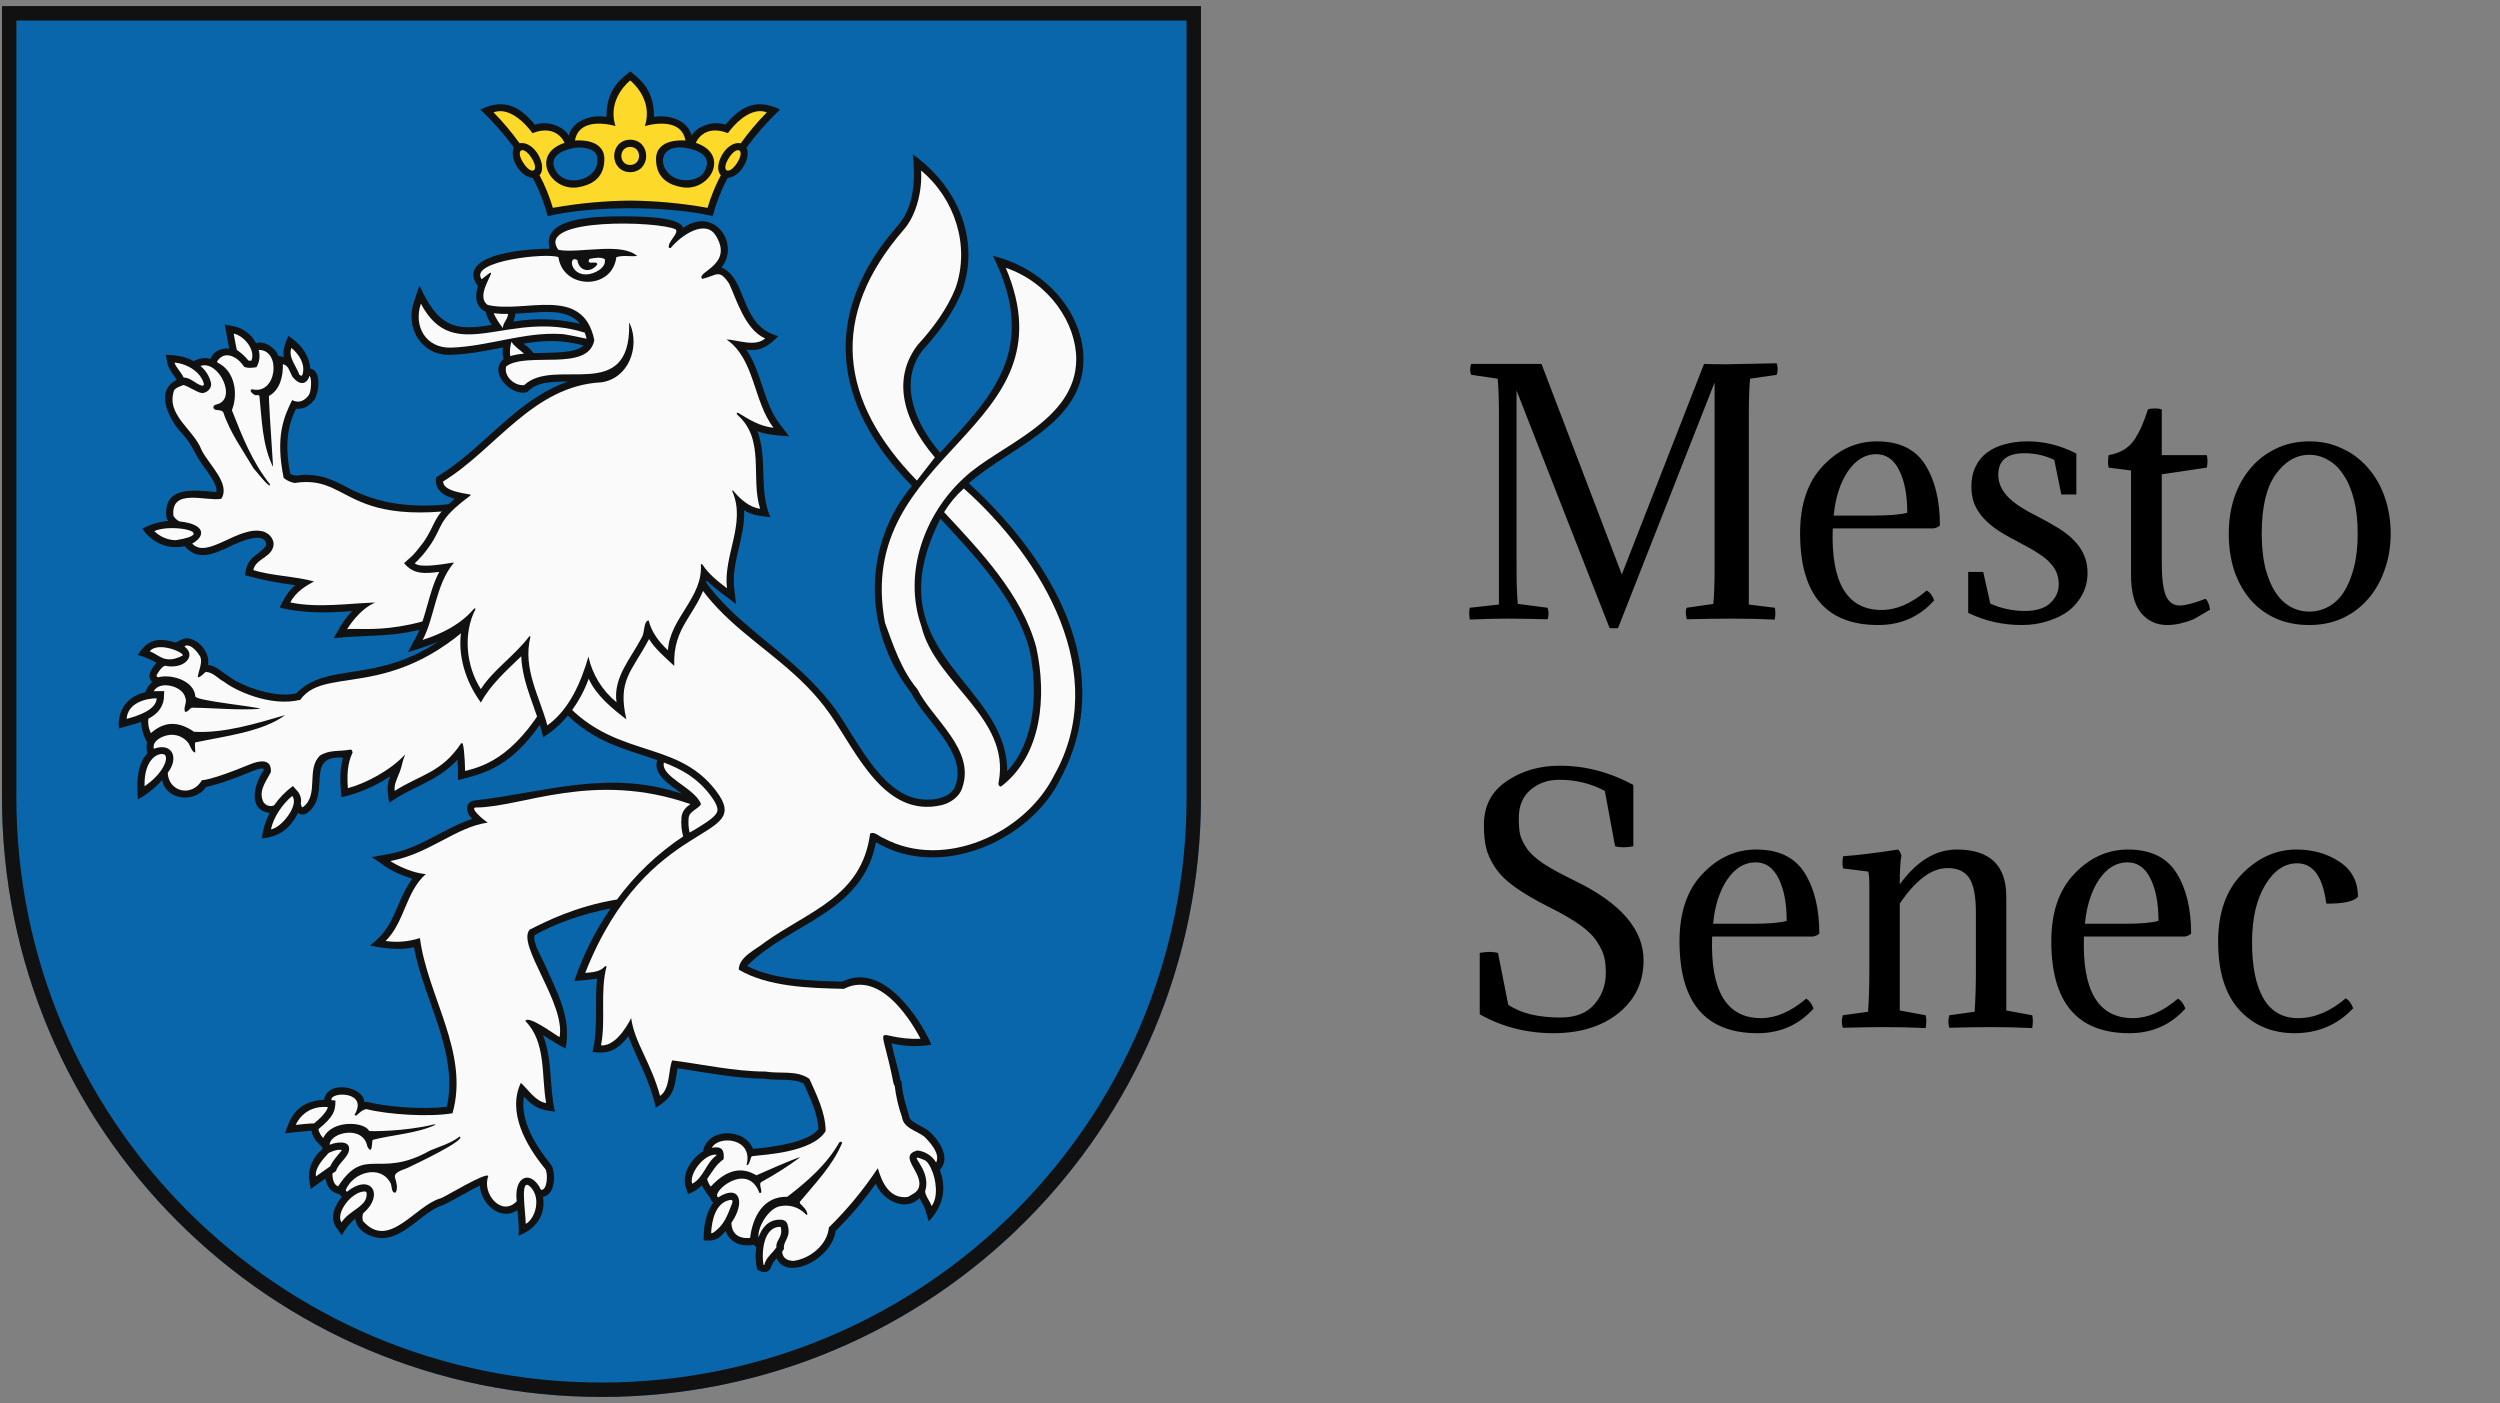 <svg width="196" height="110" viewBox="0 0 196 110" fill="none" xmlns="http://www.w3.org/2000/svg">
<rect x="0" y="0" width="196" height="110" fill="#808080" stroke="none"/>
<g clip-path="url(#clip0_927_1440)">
<path d="M94.156 62.52V0.479H0.156V62.52C0.156 88.477 21.199 109.519 47.156 109.519C73.114 109.519 94.156 88.477 94.156 62.52Z" fill="#0A66AA"/>
<path d="M75.956 37.89C79.121 35.061 84.941 33.294 84.943 28.154C84.941 24.715 82.206 21.148 77.843 20.056C81.562 27.536 77.556 31.262 73.706 35.489C71.302 32.687 70.62 29.555 72.399 27.383C73.84 25.799 74.834 24.3 75.438 22.8C76.874 18.697 75.013 14.551 71.566 12.102C71.754 13.908 71.731 16.108 70.431 17.634C64.316 24.545 65.254 31.758 71.493 38.097C67.838 42.444 67.412 49.118 71.435 54.324C72.549 56.561 75.843 58.967 74.91 61.571C74.628 62.461 73.49 62.699 72.681 62.693C69.282 62.691 67.374 58.27 65.489 55.598C60.569 48.958 52.965 47.924 52.874 37.264H45.356C38.033 39.2 32.342 40.983 27.201 38.197C26.244 37.698 25.34 37.226 24.017 37.226C23.606 37.183 23.132 37.421 22.75 37.139C22.248 34.475 22.695 33.128 23.205 32.044C23.675 32.075 24.133 31.987 24.658 31.322C25.011 30.758 25.241 29.085 24.322 28.89C24.28 28.112 23.808 27.09 22.609 26.34C22.252 27.104 22.172 27.565 22.256 27.994L21.827 27.902C21.609 27.264 20.673 26.661 20.079 26.912C19.913 26.589 19.681 26.304 19.397 26.078C19.113 25.852 18.783 25.689 18.431 25.601L17.623 25.443C17.719 25.948 17.845 26.751 17.965 27.318C17.334 27.299 16.74 27.501 16.493 28.14C16.05 27.984 15.575 28.119 15.162 28.307C14.491 27.91 13.724 27.85 12.992 27.809L13.134 28.536C13.237 28.993 13.613 29.371 13.856 29.785C11.998 30.667 13.39 33.091 14.291 34.011C15.123 34.898 15.3 35.736 16.031 36.661C16.602 37.449 17.041 38.106 16.966 38.574C15.301 38.456 12.724 37.995 13.054 40.633C13.091 40.692 13.148 40.785 13.189 40.839C12.477 40.899 11.786 41.108 11.16 41.453C12.112 42.812 13.474 43.049 14.472 42.82C15.471 43.976 16.679 43.49 18.021 42.847C18.721 42.488 20.913 41.542 20.861 42.778C20.193 43.665 19.354 43.548 19.212 45.105C20.504 45.458 21.821 45.717 23.151 45.877C22.631 46.269 22.215 47.012 21.927 47.629C23.649 48.092 25.748 48.066 27.594 47.908C26.653 48.984 26.704 49.15 26.153 50.038C30.137 49.61 31.96 50.312 37.496 47.658C30.904 54.461 26.099 51.39 23.222 54.361C21.44 54.793 18.618 53.626 17.927 53.013C17.391 52.72 17.021 52.228 16.305 52.126C16.49 51.322 15.729 50.136 14.673 50.039C14.391 50.019 14.053 50.24 13.809 50.356C13.812 50.366 13.814 50.375 13.817 50.384C12.377 49.961 11.575 50.119 10.804 51.347C11.318 51.493 11.813 51.702 12.276 51.97C11.941 52.295 11.419 53.041 11.936 53.474C11.673 53.648 11.514 53.983 11.38 54.275C10.061 54.573 9.187 55.581 9.322 57.11C9.771 56.963 10.428 56.832 11.056 56.601C11.092 57.166 11.256 57.715 11.535 58.208C11.462 58.488 11.472 58.783 11.563 59.059C11.029 59.581 10.758 60.476 10.772 61.654L10.802 62.678C11.523 62.287 12.169 61.77 12.709 61.152C13.02 62.777 15.296 62.971 16.17 61.693C16.664 61.602 17.701 61.319 19.778 60.46C20.296 60.263 20.433 60.24 20.66 60.265C20.672 60.303 20.678 60.343 20.678 60.383C19.981 61.338 19.325 63.48 21.13 63.739C20.816 64.364 20.611 65.038 20.524 65.732C21.765 65.622 22.708 65.069 23.363 63.73C23.468 63.814 23.598 63.859 23.733 63.858C23.867 63.856 23.997 63.808 24.099 63.721C26.03 62.315 23.808 59.158 26.89 59.405C26.578 60.482 26.69 61.483 26.761 62.504C28.131 62.2 29.431 61.641 30.595 60.858C30.278 61.428 30.394 62.298 30.516 62.942C32.354 61.619 34.235 61.318 35.869 59.561C35.906 60.201 35.899 60.61 35.905 61.159C38.595 60.52 40.65 59.81 43.495 55.031C46.131 58.13 48.688 58.611 51.52 59.589C51.189 60.758 52.481 61.498 53.471 62.236C47.723 60.278 42.617 62.145 37.323 62.742C36.396 62.798 36.469 63.714 37.022 64.199C34.773 64.949 32.962 66.507 30.494 66.95L29.134 67.201C30.349 67.951 30.321 68.221 32.314 68.895C30.887 70.934 31.078 72.572 29.007 74.124C29.978 74.33 31.326 74.543 32.449 74.26C33.217 78.391 35.972 82.559 35.029 86.774C33.202 86.996 30.375 86.789 28.861 86.407C28.771 86.379 28.675 86.379 28.585 86.407C28.454 85.118 25.623 84.682 25.416 86.218C22.956 86.341 22.672 88.075 22.329 88.855C22.697 88.8 23.797 88.696 24.413 88.649C24.484 89.014 24.665 89.35 24.932 89.609L25.277 89.971L25.275 90.096C24.94 90.361 24.67 90.698 24.486 91.084C24.302 91.469 24.21 91.891 24.215 92.318L24.361 93.217C24.827 92.884 25.09 92.69 25.514 92.391C25.594 92.902 25.843 93.352 26.33 93.543L26.645 93.648C26.684 93.72 26.735 93.784 26.796 93.838C26.193 94.538 25.875 95.469 26.312 96.157L26.797 96.859C27.061 96.353 27.42 95.901 27.853 95.529C27.946 96.601 29.294 97.178 30.258 97.051C32.054 96.737 33.068 95.08 34.657 94.502C35.208 94.317 36.773 93.337 37.621 92.956C37.709 94.441 39.275 95.762 40.562 94.878C40.632 95.635 40.726 96.389 40.648 96.874C41.905 96.427 42.824 95.341 42.571 93.832C43.545 93.679 43.584 92.013 43.252 91.386C42.054 89.902 40.746 87.879 41.08 85.975C41.813 86.809 42.385 87.047 43.508 87.149C43.05 85.195 43.333 83.066 42.562 81.139C43.134 81.532 43.729 81.89 44.344 82.209C44.82 79.741 43.676 77.828 42.751 75.696C42.49 75.083 41.742 73.911 41.913 73.32C43.301 72.521 45.418 71.701 47.87 71.219C46.661 72.974 45.703 74.889 45.024 76.909C45.621 76.877 46.217 76.815 46.808 76.723C46.597 78.634 46.915 80.621 46.451 82.465C47.744 82.687 48.482 82.248 49.264 81.248C49.97 83.099 50.964 84.746 51.413 86.838C52.892 85.971 52.882 85.273 53.114 83.757C55.384 84.078 57.637 84.555 59.951 84.572C60.945 84.748 62.187 84.487 63.012 84.966C63.529 86.108 64.109 87.305 64.164 88.51C63.471 89.531 60.594 89.947 59.036 90.07C58.366 88.377 55.426 88.433 55.119 90.269C54.248 90.799 53.475 91.923 53.733 92.981L53.94 93.611C54.351 93.477 54.723 93.245 55.024 92.934C55.205 93.281 55.423 93.607 55.674 93.907H55.675C55.708 94.058 55.792 94.192 55.914 94.287C55.38 95.005 55.145 96.124 55.165 97.246C55.971 97.291 56.308 97.244 56.888 96.499C57.149 97.264 57.876 97.799 59.103 97.59C59.152 97.664 59.214 97.729 59.287 97.779C59.202 98.353 59.223 98.938 59.351 99.504C59.746 99.852 60.335 99.847 60.49 99.231C60.586 99.016 60.72 98.821 60.885 98.654C61.637 100.406 65.172 98.817 65.52 96.499C66.673 95.357 67.726 94.118 68.667 92.795C69.076 93.973 70.91 95.109 72.094 93.927C72.214 94.204 72.394 94.469 72.499 94.715L72.812 95.763C73.879 94.618 74.266 93.328 73.687 91.717C74.67 90.664 73.362 89.143 72.881 88.725C72.448 88.299 71.3 88.018 71.272 87.482C70.972 86.478 70.722 85.677 70.683 84.769L70.606 84.734C70.507 84.08 70.059 82.631 69.898 81.796C70.919 82.05 71.981 82.087 73.017 81.904C72.74 81.096 69.65 75.163 66.035 76.958C63.626 76.903 60.7 76.818 58.565 75.731C61.951 72.33 67.614 71.615 68.677 66.03C73.687 69.052 80.762 65.925 83.124 61.089C87.699 52.577 82.48 43.854 75.956 37.89ZM78.962 60.469C78.989 53.401 68.365 51.254 73.728 40.668C76.478 43.624 79.624 46.943 80.697 50.885C81.381 54.022 81.226 58.016 78.961 60.468L78.962 60.469Z" fill="#111111"/>
<path d="M56.242 63.579C56.292 63.316 56.114 62.91 55.715 62.378C54.675 60.991 53.442 60.31 52.049 59.783C51.786 60.921 54.467 61.757 54.96 63.039C54.75 63.441 54.036 63.59 53.989 64.125C53.955 64.508 53.979 64.894 54.06 65.27C54.212 65.183 54.357 65.103 54.492 65.032C55.425 64.456 56.162 64.001 56.242 63.579Z" fill="#FAFAFA"/>
<path d="M73.294 35.861C70.474 32.55 70.108 29.41 71.966 27.019C73.159 25.71 74.251 24.237 74.915 22.588C76.082 19.25 74.836 15.542 72.212 13.368C72.31 14.893 71.876 16.832 70.857 18.003C64.92 24.826 65.827 31.459 71.884 37.675L73.294 35.861Z" fill="#FAFAFA"/>
<path d="M72.546 93.327C73.061 91.557 70.849 90.26 72.481 90.95C72.774 91.073 73.004 91.626 73.004 91.626C73.406 92.467 73.571 93.87 73.038 94.555C72.93 94.193 72.453 93.646 72.546 93.327ZM59.946 99.082C60.093 98.549 60.578 98.25 60.874 97.784C60.79 97.214 61.42 97.044 61.206 96.188C59.855 96.128 59.683 98.198 59.861 99.167C59.935 99.216 59.927 99.113 59.946 99.082ZM55.879 96.663C56.81 96.046 57.012 95.304 57.416 94.299C57.416 94.234 57.511 94.016 57.181 94.088C56.103 94.32 55.798 95.669 55.753 96.683C55.793 96.683 55.838 96.663 55.879 96.663ZM54.267 92.806C55.168 92.339 55.365 91.145 56.166 90.588V90.526C55.214 90.435 54.007 92.017 54.267 92.806ZM41.216 95.952C41.947 95.58 42.472 93.928 41.575 93.044C40.72 92.2 41.221 95.03 41.216 95.952ZM26.774 95.838C27.41 94.831 28.901 94.578 28.735 93.492C28.728 93.442 28.648 93.407 28.587 93.409C27.538 93.425 26.286 95.131 26.774 95.838H26.774ZM25.891 91.438C26.14 90.867 26.798 90.246 26.798 90.16C26.416 90.054 25.712 90.403 25.737 90.419C25.294 90.912 24.667 91.594 24.77 92.229C24.77 92.229 25.289 91.856 25.891 91.438ZM24.631 88.072C25.68 87.216 25.703 86.793 25.703 86.793C23.79 86.628 23.188 88.191 23.188 88.191C24.247 88.072 24.631 88.072 24.631 88.072ZM21.242 65.026C22.139 64.859 23.482 63.05 22.906 62.405C22.155 63.024 21.437 64.063 21.242 65.026ZM12.921 59.182C12.615 58.925 11.267 59.317 11.334 61.638C12.811 60.641 13.228 59.44 12.921 59.182ZM9.93 56.361C10.919 56.092 12.245 55.632 12.285 54.747C11.485 54.746 10.005 55.087 9.93 56.361ZM14.294 51.409C14.634 51.237 12.394 50.226 11.738 51.065C12.474 51.311 12.894 52.117 14.294 51.409ZM13.78 42.353C17.197 41.797 13.484 41.002 12.098 41.64C12.546 42.085 13.148 42.341 13.78 42.353ZM15.86 30.243C15.86 30.243 16.009 30.216 15.986 30.114C15.768 29.148 14.623 28.501 13.686 28.428C13.749 28.753 14.206 29.174 14.392 29.592C14.986 29.611 15.328 30.118 15.86 30.243ZM19.712 28.27C20.061 27.413 19.109 26.308 18.321 26.154C18.321 26.154 18.523 27.291 18.562 27.426C18.907 27.662 19.216 27.947 19.48 28.27C19.557 28.281 19.635 28.282 19.712 28.27ZM23.709 29.395C23.966 28.575 23.466 27.794 22.849 27.276C22.572 27.987 23.219 28.686 23.45 29.33C23.493 29.449 23.662 29.501 23.71 29.394L23.709 29.395Z" fill="#FAFAFA"/>
<path d="M53.428 64.075C53.482 63.54 53.824 63.261 54.126 63.043C46.545 60.382 40.91 63.3 37.325 63.307C36.77 63.307 37.87 64.268 38.243 64.491C35.721 64.846 33.678 66.935 30.597 67.505C30.597 67.505 31.926 68.397 33.382 68.528C31.797 69.932 31.732 72.298 30.229 73.772C31.132 73.907 32.054 73.827 32.921 73.539C33.517 78.123 36.821 82.553 35.476 87.28C33.673 87.588 30.468 87.392 28.724 86.955C28.343 87.02 28.175 87.277 27.92 87.469C27.873 87.461 27.828 87.439 27.793 87.406C28.916 85.53 25.909 85.574 25.983 86.225C25.989 86.234 25.994 86.242 25.998 86.252C26.112 86.262 26.219 86.272 26.298 86.278C26.298 87.108 26.175 87.525 24.961 88.53C25.021 88.791 25.152 89.03 25.341 89.221C26.045 87.731 28.611 87.952 28.937 88.665C28.954 88.702 31.747 88.724 34.055 88.145C34.055 88.145 34.088 88.161 34.142 88.186C32.624 88.885 30.737 88.962 29.204 89.372C29.148 89.602 29.197 90.618 28.802 89.885C28.47 88.161 25.864 88.791 25.846 89.742C25.854 89.743 25.861 89.744 25.869 89.745C26.339 89.536 27.479 89.365 27.364 90.159C27.306 90.732 26.507 91.208 26.346 91.809C26.242 91.882 26.148 91.947 26.058 92.01C26.064 92.447 26.181 92.9 26.508 93.009C28.647 89.751 29.663 92.488 33.729 90.196C34.48 89.883 35.38 89.621 36.038 89.103C36.615 89.357 32.508 91.297 32.081 91.5C31.791 91.68 30.864 91.832 30.96 92.312C31.074 92.656 31.214 93.129 31.03 93.48C30.693 93.623 30.716 92.98 30.644 92.802C29.855 91.227 27.653 91.909 27.102 93.308C27.121 93.361 27.158 93.406 27.206 93.436C29.076 91.919 30.18 93.668 28.468 95.122C28.405 95.316 28.4 95.524 28.452 95.721C30.482 98.046 32.525 94.527 34.534 93.95C34.704 93.956 38.168 91.817 38.282 92.211C37.758 93.586 39.338 95.433 40.511 94.177C40.272 92.187 41.623 91.665 42.418 93.282C42.902 93.35 42.982 92.036 42.758 91.657C41.223 89.796 39.76 87.192 40.834 84.896C41.413 85.42 41.987 86.356 42.816 86.478C42.434 84.337 42.837 81.711 41.19 80.053C41.377 79.534 43.494 81.11 43.871 81.313C44.357 78.664 40.456 74.039 41.535 72.879C42.769 72.266 45.075 71.065 48.374 70.519C49.8 68.581 51.554 66.908 53.558 65.576C53.428 65.087 53.384 64.579 53.428 64.075Z" fill="#FAFAFA"/>
<path d="M75.563 38.295C74.96 38.836 74.44 39.462 74.018 40.153C76.844 43.191 80.124 46.61 81.243 50.75C82.07 54.526 81.721 59.206 78.473 61.669C78.287 61.649 78.244 61.457 78.301 61.289C79.235 56.233 73.305 53.57 72.229 49.073C70.791 44.968 72.454 40.311 75.605 37.444C78.281 34.913 84.377 33.027 84.377 28.153C84.377 25.413 82.335 22.186 78.853 20.997C84.288 33.83 66.843 35.252 69.384 48.831C70.029 50.581 70.668 52.542 71.915 54.019C73.118 56.41 76.497 58.772 75.437 61.77C75.232 62.455 74.528 62.942 73.851 63.115C69.321 64.186 67.148 58.933 65.027 55.923C60.578 49.606 52.83 48.76 52.335 37.827H45.355C26.449 43.492 28.407 37.026 23.095 37.866C22.78 37.809 22.486 37.672 22.239 37.47C21.583 34.231 22.235 32.723 22.907 31.362C22.907 31.362 23.579 31.822 24.205 30.983C24.405 30.716 24.463 29.634 24.264 29.461C24.086 30.096 23.526 30.313 22.919 29.52C22.684 29.106 22.63 28.641 22.176 28.553C22.201 29.382 22.012 30.527 21.094 31.04C21.047 30.981 21.209 33.607 21.41 36.616C20.559 34.905 20.532 32.905 20.341 31.067C20.32 30.94 20.151 30.983 20.022 30.985C19.874 30.925 19.748 30.822 19.66 30.689V30.562C19.702 30.541 19.723 30.541 19.765 30.518C21.717 31.008 22.077 27.408 20.28 27.434C20.343 27.66 20.361 27.896 20.332 28.129C20.303 28.361 20.227 28.586 20.109 28.788C19.809 28.833 19.43 28.891 19.131 28.751C18.712 28.055 17.631 27.354 17.014 28.347L17.058 28.432C18.463 29.097 18.667 30.944 18.181 32.162C18.977 34.197 19.795 36.251 21.162 37.963C21.162 37.963 21.163 38.026 21.163 38.048C21.059 38.223 19.969 36.781 19.903 36.759C19.069 35.341 18.022 33.9 17.503 32.314C17.358 32.13 17.106 32.178 16.886 32.126C16.652 32.026 16.693 31.789 16.927 31.723C18.692 31.365 17.142 28.179 15.716 28.693C16.122 29.026 16.409 29.48 16.534 29.989C16.654 30.465 16.195 30.806 15.843 30.819C15.401 30.757 14.707 30.238 14.371 30.186C14.12 30.299 13.818 30.369 13.652 30.593C12.976 32.531 15.184 33.65 15.799 35.274C16.321 36.373 18.118 37.935 17.347 39.108C16.14 39.323 13.371 38.225 13.597 40.443C13.71 40.63 13.873 40.781 14.067 40.879C16.241 41.116 16.046 42.087 15.07 42.618C16.266 43.905 18.758 41.108 20.673 41.68C21.209 41.86 21.619 42.435 21.38 42.991C21.088 43.749 20.024 43.853 19.861 44.697C21.288 45.147 23.195 45.184 24.619 45.586C24.062 45.884 23.2 46.369 22.761 47.23C24.931 47.69 27.384 47.297 29.425 47.237C28.12 47.776 27.214 49.33 27.214 49.33C28.542 49.157 32.558 50.158 40.017 45.634C31.972 55.823 25.699 51.803 23.543 54.866C21.183 55.455 18.373 54.095 17.571 53.454C17.103 53.225 16.718 52.696 16.123 52.677C14.786 53.934 16.142 52.039 15.65 51.406C15.405 51.002 14.894 50.44 14.479 50.649C14.479 50.649 14.485 50.673 14.492 50.715C15.422 51.425 14.43 52.512 12.934 52.195C12.734 52.27 12.588 52.419 12.325 52.845C12.238 52.949 12.259 53.077 12.412 53.099C13.383 52.831 15.213 53.327 15.317 54.603C15.344 54.944 20.326 55.419 20.402 55.574C18.614 55.699 16.765 55.495 15.035 55.484C14.803 55.602 14.738 55.832 14.505 55.807C14.35 55.449 14.706 55.064 14.521 54.681C14.329 53.787 12.527 53.316 12.049 54.19C12.21 54.179 12.704 54.185 12.873 54.183L12.847 54.773C12.753 55.545 12.252 56.024 11.631 56.349C11.585 56.737 11.654 57.129 11.828 57.478C12.871 56.559 13.947 56.503 15.214 57.372C17.631 57.497 20.071 56.723 22.361 56.063C20.577 57.382 17.605 57.715 15.326 58.202C15.233 58.161 15.326 58.965 15.308 58.987C15.086 59.021 14.919 58.507 14.795 58.288C14.614 58.033 14.363 57.836 14.073 57.721C13.782 57.605 13.464 57.577 13.157 57.638C12.601 57.751 11.925 58.122 12.059 58.706C13.489 58.169 14.068 59.412 13.152 60.582C13.202 62.088 15.047 62.524 15.83 61.17C15.851 61.168 16.573 61.175 19.559 59.941C20.246 59.657 21.302 59.386 21.238 60.525C20.921 61.166 20.319 61.886 20.571 62.673C20.592 62.769 20.634 62.86 20.694 62.938C20.754 63.016 20.831 63.079 20.919 63.124C21.006 63.168 21.103 63.193 21.201 63.195C21.3 63.197 21.397 63.178 21.487 63.137C21.892 62.555 22.391 62.044 22.963 61.625L23.325 62.03C23.439 62.161 23.522 62.318 23.567 62.486C23.612 62.655 23.619 62.832 23.585 63.003C23.625 63.199 23.664 63.337 23.758 63.272C25.038 62.31 23.973 60.284 25.094 59.232C25.834 58.762 26.685 58.926 27.428 58.773C27.589 58.753 27.618 58.864 27.641 59.008C27.221 59.879 27.205 60.834 27.273 61.79C28.712 61.417 30.659 60.35 31.728 59.182C31.814 59.078 31.602 59.534 31.551 59.792C31.348 60.813 30.847 61.314 30.947 62.003C33.007 60.703 34.613 60.582 36.149 58.281C36.191 58.27 36.235 58.27 36.277 58.281C36.45 58.943 36.461 60.444 36.461 60.444C38.176 60.031 40.679 59.145 43.412 54.011C47.63 59.785 52.865 57.641 56.164 62.039C59.207 66.094 50.827 63.777 45.881 76.274C46.442 76.228 47.043 76.197 47.407 75.776C47.417 75.766 47.428 75.758 47.441 75.753C47.453 75.748 47.467 75.745 47.481 75.745C47.495 75.745 47.508 75.748 47.521 75.753C47.533 75.758 47.545 75.766 47.554 75.776C47.031 77.758 47.509 79.938 47.121 81.956C48.434 82.067 49.482 79.817 49.482 79.817C49.76 81.786 51.039 83.287 51.747 85.921C52.569 85.353 52.379 83.881 52.701 83.133C55.118 83.446 57.566 84 59.994 84.01C61.207 84.204 62.477 83.881 63.457 84.586C64.037 85.878 64.723 87.233 64.73 88.678C63.711 90.354 59.922 90.527 58.988 90.639C58.988 90.66 58.968 90.66 58.904 90.68C58.82 90.893 58.8 91.171 58.61 91.341H58.528C59.094 89.21 56.332 88.978 55.81 89.988C56.571 89.828 56.812 90.157 56.73 90.885C56.132 91.296 55.828 91.884 55.442 92.426C55.49 92.645 55.586 92.851 55.723 93.028C57.093 91.557 58.254 91.519 59.298 92.144C59.298 92.144 62.363 90.777 62.75 90.72C61.786 91.431 60.774 92.076 59.723 92.651C59.367 92.777 59.941 93.618 59.536 93.521C58.598 90.991 55.67 93.506 56.308 93.875C57.963 92.803 58.481 94.224 57.341 95.873C57.353 96.558 57.751 97.156 58.808 97.052C59.006 95.416 59.842 93.776 61.724 93.828C63.289 92.63 64.831 91.286 65.799 89.562C65.84 89.541 65.884 89.541 65.925 89.498C65.947 89.498 66.011 89.562 66.032 89.582C65.277 91.389 63.925 92.755 62.704 94.227C62.704 94.268 62.724 94.333 62.724 94.354C62.94 94.573 63.271 94.862 63.302 95.2C63.26 95.265 63.218 95.241 63.173 95.2C62.917 94.927 62.595 94.725 62.237 94.615C61.879 94.505 61.498 94.491 61.133 94.573C60.228 94.75 59.367 96.255 59.47 97.005C59.737 96.233 60.258 95.62 61.15 95.621C61.703 95.602 61.754 96.05 61.754 96.05C62.045 97.036 61.378 97.269 61.464 97.908C61.422 97.99 61.373 98.068 61.319 98.142C61.362 98.532 61.574 98.824 62.197 98.856C63.49 98.693 64.87 97.601 64.985 96.23C66.424 94.82 67.709 93.263 68.821 91.585C69.145 92.704 69.732 94.021 71.169 93.844C71.586 93.6 71.895 93.462 72.004 93.169C72.519 92.004 70.273 90.629 71.926 90.198C72.227 90.23 72.516 90.332 72.771 90.495C73.025 90.659 73.238 90.88 73.392 91.14C73.731 90.468 72.963 89.606 72.482 89.126C71.841 88.62 70.843 88.474 70.712 87.563C70.435 86.781 70.246 85.97 70.147 85.145C70.103 85.125 70.103 84.998 70.06 84.977C68.977 79.46 68.375 81.564 72.166 81.442C72.166 81.442 69.445 75.82 66.16 77.526C63.509 77.466 60.219 77.381 57.916 76.02C57.934 74.998 59.275 74.448 60.007 73.843C63.552 71.34 67.56 70.273 68.218 65.352C68.562 65.15 68.963 65.616 69.305 65.728C74.02 68.234 80.337 65.365 82.629 60.819C87.113 52.866 81.806 43.862 75.563 38.295Z" fill="#FAFAFA"/>
<path d="M59.385 33.807C60.044 34.102 61.15 34.141 61.875 34.211L61.093 33.192C59.864 31.568 59.7 29.127 58.518 27.413C59.648 27.59 60.315 27.073 61.024 26.354C57.944 25.545 58.644 21.863 56.561 20.966C58.03 19.202 56.076 16.121 53.555 17.864C53.315 17.012 50.41 16.963 48.817 16.962C46.342 16.962 42.444 17.1 43.087 19.498C41.929 19.484 35.547 19.782 37.469 22.445C37.228 23.124 37.24 24.088 38.084 24.445C38.16 24.819 38.319 25.171 38.55 25.473C35.581 25.976 34.372 25.609 32.882 22.38L32.464 23.626C31.73 25.684 33.022 27.869 35.265 27.818C36.681 27.791 38.077 27.504 39.432 27.239C39.378 27.541 39.395 27.851 39.481 28.145C38.252 29.163 40.043 31.119 41.346 30.734C42.065 29.967 43.111 29.92 44.53 29.913C40.433 31.317 37.799 35.298 34.202 37.413C34.008 38.353 34.75 38.887 35.65 39.1C33.857 40.607 34.217 41.046 33.181 42.537C32.264 43.74 32.294 43.576 31.68 44.15C32.415 45.039 33.262 44.979 34.436 44.837C33.613 46.372 33.413 48.417 32.641 49.901L31.977 51.136C33.365 50.712 35.139 50.121 36.181 49.352C35.837 51.327 36.499 53.444 37.704 55.079C38.44 53.696 39.683 52.592 40.865 51.451C40.953 53.705 42.102 55.652 42.583 57.801C44.314 56.752 45.546 54.923 46.153 53.211C46.75 54.533 47.982 55.536 49.108 56.399C48.394 53.311 49.513 52.69 50.885 50.101C51.303 50.818 52.219 51.615 52.863 52.207C52.728 49.057 54.639 48.227 55.4 45.524C56.046 46.155 56.988 46.804 57.706 47.354L57.555 46.05C57.34 44.073 58.455 42.023 58.331 39.994C58.891 40.401 59.725 40.478 60.397 40.546C59.471 38.441 60.201 35.999 59.385 33.807ZM45.461 25.383C43.75 24.98 41.976 24.922 40.242 25.213C40.328 25.016 40.382 24.806 40.402 24.593C42.056 24.554 44.385 24.017 45.461 25.383ZM41.825 27.683C41.605 27.391 41.334 27.142 41.024 26.947C42.735 26.661 43.962 26.63 45.755 27.081C45.068 27.727 43.363 27.629 41.825 27.683Z" fill="#111111"/>
<path d="M40.101 26.785C39.987 27.151 39.953 27.537 40.002 27.918C40.357 27.817 40.721 27.753 41.089 27.727C40.744 27.434 40.28 27.118 40.101 26.785Z" fill="#FAFAFA"/>
<path d="M35.371 27.254C38.269 27.16 41.095 26.004 44.004 26.189C44.185 26.174 45.12 26.374 45.991 26.555C45.951 26.393 45.902 26.234 45.843 26.078C39.851 24.187 35.633 28.788 32.997 23.807C32.404 25.573 33.372 27.319 35.371 27.254Z" fill="#FAFAFA"/>
<path d="M39.729 24.976C39.784 24.861 39.821 24.738 39.839 24.611C39.459 24.619 39.08 24.602 38.703 24.559C38.894 24.977 39.14 25.369 39.436 25.721C39.42 25.436 39.554 25.312 39.729 24.976Z" fill="#FAFAFA"/>
<path d="M45.956 21.513C46.559 21.513 47.569 21.008 47.414 20.317C47.093 20.129 46.616 20.217 46.203 20.302C46.194 20.324 46.159 20.455 46.142 20.515C46.334 20.715 46.831 20.434 46.822 20.745C46.318 21.424 45.389 21.287 45.27 20.391C44.557 19.965 44.679 21.543 45.956 21.513Z" fill="#FAFAFA"/>
<path d="M60.645 33.535C59.032 31.429 59.197 28.16 56.955 26.61C57.857 26.653 59.222 27.225 59.989 26.53C58.398 25.858 57.697 23.341 57.165 22.236C56.364 21.045 56.233 21.589 55.061 21.864C54.488 21.323 57.572 20.795 56.114 18.464C55.317 17.189 53.469 18.379 52.586 19.437C52.544 19.458 52.46 19.458 52.435 19.396C52.349 18.938 53.237 18.3 52.981 17.991C51.749 17.327 41.924 17.024 43.777 19.589C45.428 19.89 48.677 18.964 49.956 20.067C49.426 20.133 48.852 19.988 48.322 20.16C47.999 22.774 44.139 22.7 43.781 20.163C42.921 19.789 36.726 20.454 37.761 21.892L38.394 21.401C38.923 21.157 37.19 23.191 38.238 23.906C41.118 24.606 45.698 22.286 46.594 26.664C46.128 29.195 41.324 27.533 39.688 28.718C39.467 29.472 40.32 30.274 41.095 30.194C43.472 27.942 49.394 31.692 49.328 25.482C49.328 25.482 49.304 25.194 49.391 25.397C50.167 27.211 49.299 29.646 47.166 29.973C41.783 30.239 38.867 35.225 34.746 37.742C34.703 38.477 36.323 38.672 36.875 38.771C36.896 38.794 36.896 38.814 36.876 38.856C34.153 40.871 34.82 41.212 33.638 42.866C33.31 43.336 32.934 43.771 32.516 44.163C32.92 44.54 34.568 44.26 35.524 44.107C35.524 44.107 35.625 44.102 35.545 44.172C34.156 45.835 34.075 48.424 33.136 50.171C34.628 49.688 36.105 48.969 37.134 47.75C37.255 47.63 37.282 47.748 37.282 47.748C36.292 49.655 36.532 52.209 37.698 54.029C38.623 52.557 40.376 51.377 41.475 49.913C41.552 49.81 41.582 49.934 41.582 49.934C40.973 52.435 42.294 54.581 42.913 56.87C44.682 55.597 45.583 53.387 46.132 51.48C46.443 52.888 47.22 54.148 48.337 55.058C48.05 53.127 49.466 51.612 50.307 49.994C50.573 49.573 50.431 48.712 50.851 48.633C51.078 49.564 51.673 50.343 52.367 50.985C52.514 48.447 55.132 46.851 54.946 44.239C54.967 44.229 54.99 44.225 55.013 44.229C55.036 44.232 55.058 44.243 55.074 44.26C55.544 45 56.291 45.591 56.993 46.118C56.695 43.548 58.508 41.023 57.42 38.538C57.42 38.538 57.368 38.385 57.484 38.473C58.003 39.104 58.751 39.785 59.593 39.885C58.824 37.463 60.016 34.446 57.813 32.529C57.813 32.529 57.646 32.285 57.898 32.38C58.71 32.886 59.614 33.442 60.645 33.535Z" fill="#FAFAFA"/>
<path d="M61.154 8.589C59.184 7.624 57.986 8.469 56.866 9.778C55.833 9.391 54.539 9.994 54.227 10.635C53.939 9.475 52.547 8.956 51.274 9.166C51.306 6.818 49.866 6.008 49.409 5.596C48.952 6.009 47.512 6.818 47.544 9.166C46.27 8.956 44.879 9.475 44.591 10.635C44.278 9.994 42.985 9.391 41.952 9.778C40.831 8.469 39.633 7.624 37.664 8.589C38.626 9.505 39.507 10.502 40.296 11.571C39.899 12.314 40.754 13.887 41.776 13.954C42.272 14.906 42.665 15.909 42.946 16.945C46.363 16.122 52.455 16.122 55.872 16.945C56.153 15.909 56.546 14.906 57.042 13.954C58.064 13.887 58.919 12.314 58.522 11.571C59.311 10.502 60.191 9.505 61.154 8.589ZM46.82 12.471C47.021 14.076 44.221 14.911 43.484 13.206C43.075 12.258 44.035 11.749 45.138 11.578C45.996 11.489 46.893 11.802 46.82 12.471ZM55.334 13.206C55.049 14.041 54.164 14.131 53.796 14.131C51.725 14.161 51.087 11.283 53.679 11.578C54.783 11.749 55.742 12.258 55.334 13.206Z" fill="#111111"/>
<path d="M57.069 10.44C55.139 9.68 54.554 11.2 54.554 11.2C57.354 12.14 55.58 15.158 53.364 14.657C52.733 14.535 51.425 14.152 51.432 12.468C51.44 10.768 53.739 11.017 53.739 11.017C53.371 9.002 50.557 9.885 50.557 9.885C51.256 7.733 49.407 6.308 49.407 6.308C49.407 6.308 47.559 7.733 48.257 9.885C48.257 9.885 45.444 9.002 45.076 11.017C45.076 11.017 47.375 10.768 47.382 12.468C47.389 14.152 46.081 14.535 45.45 14.657C43.234 15.158 41.46 12.139 44.26 11.2C44.26 11.2 43.675 9.68 41.745 10.44C41.745 10.44 40.241 8.239 38.695 8.809C39.436 9.563 40.118 10.373 40.736 11.231C41.933 11.013 42.958 13.085 42.299 13.731C42.731 14.549 43.081 15.408 43.343 16.295C45.345 15.937 47.373 15.746 49.407 15.726C51.441 15.746 53.469 15.936 55.471 16.294C55.733 15.407 56.083 14.549 56.515 13.731C55.856 13.085 56.882 11.013 58.078 11.231C58.696 10.373 59.378 9.563 60.119 8.808C58.572 8.239 57.069 10.44 57.069 10.44ZM49.407 13.499C47.734 13.47 47.734 10.98 49.407 10.952C51.081 10.98 51.081 13.47 49.407 13.499Z" fill="#FDDA2A"/>
<path d="M57.151 12.371C56.485 13.405 57.114 13.811 57.782 12.779C58.45 11.747 57.818 11.339 57.151 12.371Z" fill="#FDDA2A"/>
<path d="M49.409 11.518C48.483 11.522 48.483 12.93 49.409 12.934C50.335 12.93 50.335 11.521 49.409 11.518Z" fill="#FDDA2A"/>
<path d="M41.666 12.371C42.332 13.405 41.702 13.811 41.034 12.779C40.367 11.747 40.998 11.339 41.666 12.371Z" fill="#FDDA2A"/>
<path d="M93.591 62.519V1.043H0.719V62.519C0.719 88.165 21.509 108.955 47.155 108.955C72.801 108.955 93.591 88.165 93.591 62.519Z" stroke="#111111" stroke-width="1.128"/>
</g>
<path d="M134.424 44.411V29.988L126.849 49.252H126.197L118.897 30.615V44.411C118.897 45.732 118.931 46.711 118.997 47.346L121.33 47.647C121.431 47.948 121.431 48.249 121.33 48.55C119.892 48.517 118.872 48.5 118.27 48.5C117.267 48.5 116.255 48.525 115.235 48.575C115.168 48.207 115.168 47.898 115.235 47.647L117.517 47.396V32.622C117.517 31.301 117.484 30.323 117.417 29.687L115.335 29.386C115.235 29.102 115.235 28.817 115.335 28.533H120.854L127.15 45.038L133.596 28.533C133.981 28.55 134.566 28.558 135.352 28.558C135.519 28.558 136.832 28.533 139.29 28.483C139.391 28.784 139.391 29.085 139.29 29.386L137.208 29.687C137.141 30.323 137.108 31.301 137.108 32.622V47.396L139.14 47.647C139.207 47.898 139.207 48.207 139.14 48.575C138.086 48.525 136.941 48.5 135.703 48.5C134.8 48.5 133.646 48.517 132.242 48.55C132.141 48.132 132.141 47.831 132.242 47.647L134.324 47.346C134.391 46.711 134.424 45.732 134.424 44.411ZM151.563 41.426H143.687C143.536 45.691 144.816 47.823 147.525 47.823C148.679 47.823 149.857 47.313 151.061 46.293C151.312 46.443 151.505 46.702 151.638 47.07C150.485 48.358 149.021 49.002 147.249 49.002C143.168 49.002 141.128 46.602 141.128 41.803C141.128 39.528 141.73 37.764 142.934 36.51C144.138 35.239 145.543 34.603 147.148 34.603C148.904 34.603 150.167 35.214 150.936 36.435C151.705 37.655 152.09 39.244 152.09 41.201C151.923 41.334 151.747 41.41 151.563 41.426ZM147.098 35.607C146.229 35.607 145.485 36.058 144.866 36.961C144.264 37.864 143.896 39.018 143.762 40.423H146.872C148.11 40.423 148.996 40.348 149.531 40.197C149.531 38.826 149.322 37.722 148.904 36.886C148.486 36.033 147.884 35.607 147.098 35.607ZM158.747 47.898C159.65 47.898 160.319 47.689 160.754 47.271C161.188 46.853 161.406 46.368 161.406 45.816C161.406 45.498 161.356 45.206 161.255 44.938C161.155 44.67 160.988 44.411 160.754 44.16C160.536 43.91 160.244 43.667 159.876 43.433C159.508 43.182 159.048 42.915 158.496 42.63C157.81 42.279 157.217 41.945 156.715 41.627C156.23 41.309 155.829 40.975 155.511 40.624C155.193 40.273 154.951 39.896 154.784 39.495C154.633 39.093 154.558 38.642 154.558 38.14C154.558 37.538 154.667 37.02 154.884 36.585C155.101 36.134 155.402 35.766 155.787 35.481C156.188 35.181 156.657 34.963 157.192 34.829C157.727 34.679 158.321 34.603 158.973 34.603C160.277 34.603 161.548 34.921 162.785 35.557V38.767H161.607L161.055 36.058C160.319 35.707 159.541 35.532 158.722 35.532C157.351 35.532 156.665 36.092 156.665 37.212C156.665 37.814 156.891 38.366 157.342 38.868C157.794 39.37 158.521 39.871 159.525 40.373C160.21 40.724 160.812 41.059 161.331 41.376C161.849 41.694 162.275 42.028 162.61 42.38C162.961 42.731 163.22 43.115 163.387 43.533C163.571 43.935 163.663 44.395 163.663 44.913C163.663 45.498 163.538 46.042 163.287 46.544C163.036 47.045 162.685 47.48 162.234 47.848C161.782 48.199 161.239 48.475 160.603 48.676C159.968 48.893 159.265 49.002 158.496 49.002C157.008 49.002 155.611 48.684 154.307 48.048V44.838H155.486L156.038 47.321C156.891 47.706 157.794 47.898 158.747 47.898ZM169.482 32.095V35.682H173.019C173.052 35.883 173.069 36.033 173.069 36.134C173.069 36.284 173.052 36.46 173.019 36.66L169.482 37.187V44.085C169.482 45.323 169.591 46.201 169.808 46.719C170.042 47.221 170.402 47.472 170.887 47.472C171.321 47.472 171.999 47.296 172.918 46.945C173.086 47.095 173.203 47.38 173.27 47.798C172.768 48.099 172.383 48.324 172.116 48.475C171.865 48.609 171.539 48.726 171.137 48.826C170.753 48.943 170.343 49.002 169.908 49.002C169.072 49.002 168.387 48.684 167.851 48.048C167.333 47.396 167.074 46.41 167.074 45.089V36.886L165.318 36.66C165.285 36.493 165.268 36.351 165.268 36.234C165.268 36.1 165.285 35.916 165.318 35.682C165.786 35.599 166.188 35.456 166.522 35.256C166.873 35.038 167.166 34.746 167.4 34.378C167.634 33.993 167.81 33.659 167.927 33.374C168.06 33.073 168.219 32.647 168.403 32.095C168.554 32.045 168.738 32.02 168.955 32.02C169.156 32.02 169.331 32.045 169.482 32.095ZM174.736 41.828C174.736 40.824 174.878 39.888 175.162 39.018C175.463 38.132 175.889 37.363 176.441 36.711C176.993 36.058 177.654 35.548 178.423 35.181C179.209 34.796 180.087 34.603 181.057 34.603C182.01 34.603 182.879 34.796 183.665 35.181C184.451 35.548 185.12 36.058 185.672 36.711C186.241 37.363 186.675 38.132 186.977 39.018C187.278 39.888 187.428 40.824 187.428 41.828C187.428 42.864 187.269 43.818 186.951 44.687C186.65 45.557 186.216 46.318 185.647 46.97C185.095 47.605 184.426 48.107 183.64 48.475C182.854 48.826 181.993 49.002 181.057 49.002C180.07 49.002 179.184 48.826 178.398 48.475C177.629 48.124 176.968 47.63 176.416 46.995C175.881 46.359 175.463 45.607 175.162 44.737C174.878 43.851 174.736 42.881 174.736 41.828ZM178.398 37.212C177.679 38.232 177.319 39.771 177.319 41.828C177.319 42.848 177.411 43.742 177.595 44.512C177.796 45.281 178.063 45.925 178.398 46.443C178.732 46.945 179.125 47.321 179.577 47.572C180.028 47.823 180.522 47.948 181.057 47.948C181.575 47.948 182.068 47.823 182.537 47.572C183.005 47.321 183.406 46.945 183.741 46.443C184.075 45.925 184.343 45.281 184.543 44.512C184.744 43.742 184.844 42.848 184.844 41.828C184.844 40.808 184.744 39.913 184.543 39.144C184.343 38.358 184.067 37.714 183.716 37.212C183.381 36.694 182.98 36.309 182.512 36.058C182.06 35.791 181.575 35.657 181.057 35.657C180.02 35.657 179.134 36.175 178.398 37.212ZM118.245 78.769C119.215 79.438 120.578 79.773 122.334 79.773C123.521 79.773 124.407 79.43 124.992 78.744C125.594 78.058 125.896 77.239 125.896 76.286C125.896 75.784 125.854 75.366 125.77 75.032C125.686 74.68 125.503 74.288 125.218 73.853C124.951 73.418 124.516 72.983 123.914 72.548C123.312 72.114 122.526 71.654 121.556 71.169C120.419 70.6 119.499 70.065 118.797 69.563C118.094 69.062 117.568 68.543 117.216 68.008C116.865 67.473 116.631 66.963 116.514 66.478C116.397 65.993 116.339 65.391 116.339 64.672C116.339 63.2 116.924 62.063 118.094 61.261C119.282 60.441 120.678 60.032 122.283 60.032C124.273 60.032 126.197 60.533 128.053 61.537V66.353C127.484 66.453 127.008 66.453 126.623 66.353L125.82 62.013C124.75 61.428 123.554 61.135 122.233 61.135C121.347 61.135 120.594 61.403 119.976 61.938C119.374 62.456 119.073 63.192 119.073 64.145C119.073 64.68 119.106 65.099 119.173 65.4C119.24 65.701 119.407 66.06 119.675 66.478C119.942 66.879 120.385 67.289 121.004 67.707C121.623 68.109 122.451 68.56 123.487 69.062C127.066 70.801 128.855 72.874 128.855 75.283C128.855 76.988 128.203 78.368 126.899 79.421C125.594 80.475 123.889 81.002 121.782 81.002C119.691 81.002 117.768 80.508 116.012 79.522V74.706C116.581 74.605 117.058 74.605 117.442 74.706L118.245 78.769ZM142.108 73.426H134.231C134.081 77.691 135.36 79.823 138.069 79.823C139.223 79.823 140.402 79.313 141.606 78.293C141.857 78.443 142.049 78.702 142.183 79.07C141.029 80.358 139.566 81.002 137.793 81.002C133.713 81.002 131.673 78.602 131.673 73.803C131.673 71.528 132.275 69.764 133.479 68.51C134.683 67.239 136.088 66.603 137.693 66.603C139.449 66.603 140.711 67.214 141.481 68.435C142.25 69.655 142.634 71.244 142.634 73.201C142.467 73.334 142.292 73.41 142.108 73.426ZM137.643 67.607C136.773 67.607 136.029 68.058 135.41 68.961C134.808 69.864 134.44 71.018 134.307 72.423H137.417C138.655 72.423 139.541 72.348 140.076 72.197C140.076 70.826 139.867 69.722 139.449 68.886C139.031 68.033 138.429 67.607 137.643 67.607ZM154.91 71.545C154.91 70.257 154.735 69.354 154.384 68.836C154.049 68.318 153.481 68.058 152.678 68.058C151.44 68.058 150.195 68.987 148.94 70.843V79.221L150.972 79.597C151.039 79.865 151.039 80.199 150.972 80.6C149.919 80.55 148.84 80.525 147.736 80.525C146.967 80.525 145.88 80.542 144.475 80.575C144.375 80.257 144.375 79.931 144.475 79.597L146.457 79.321C146.524 78.401 146.557 77.339 146.557 76.135V69.262C146.557 68.928 146.532 68.619 146.482 68.334L144.5 68.084C144.434 67.833 144.434 67.515 144.5 67.13C145.654 67.047 147.092 66.871 148.815 66.603C148.965 66.771 149.049 66.938 149.066 67.105C148.982 67.54 148.94 68.284 148.94 69.338C150.261 67.515 151.75 66.603 153.405 66.603C155.997 66.603 157.293 67.833 157.293 70.291V79.221L159.325 79.597C159.392 79.865 159.392 80.199 159.325 80.6C158.272 80.55 157.193 80.525 156.089 80.525C155.32 80.525 154.233 80.542 152.828 80.575C152.728 80.257 152.728 79.931 152.828 79.597L154.81 79.321C154.877 78.401 154.91 77.339 154.91 76.135V71.545ZM171.258 73.426H163.382C163.231 77.691 164.51 79.823 167.219 79.823C168.373 79.823 169.552 79.313 170.756 78.293C171.007 78.443 171.199 78.702 171.333 79.07C170.179 80.358 168.716 81.002 166.943 81.002C162.863 81.002 160.823 78.602 160.823 73.803C160.823 71.528 161.425 69.764 162.629 68.51C163.833 67.239 165.238 66.603 166.843 66.603C168.599 66.603 169.862 67.214 170.631 68.435C171.4 69.655 171.785 71.244 171.785 73.201C171.617 73.334 171.442 73.41 171.258 73.426ZM166.793 67.607C165.923 67.607 165.179 68.058 164.561 68.961C163.959 69.864 163.591 71.018 163.457 72.423H166.567C167.805 72.423 168.691 72.348 169.226 72.197C169.226 70.826 169.017 69.722 168.599 68.886C168.181 68.033 167.579 67.607 166.793 67.607ZM184.863 70.316C184.512 70.684 183.684 70.859 182.38 70.843C182.112 68.736 181.351 67.682 180.097 67.682C179.111 67.682 178.274 68.251 177.589 69.388C176.903 70.525 176.56 72.022 176.56 73.878C176.56 75.784 176.861 77.256 177.463 78.293C178.065 79.313 178.968 79.823 180.173 79.823C181.443 79.823 182.689 79.304 183.91 78.267C184.161 78.418 184.353 78.677 184.487 79.045C183.266 80.35 181.736 81.002 179.897 81.002C178.141 81.002 176.703 80.4 175.582 79.196C174.462 77.975 173.902 76.186 173.902 73.828C173.902 71.57 174.52 69.806 175.758 68.535C177.012 67.247 178.442 66.603 180.047 66.603C181.318 66.603 182.438 66.921 183.408 67.557C184.378 68.192 184.863 69.112 184.863 70.316Z" fill="black"/>
<defs>
<clipPath id="clip0_927_1440">
<rect width="94" height="109.04" fill="white" transform="translate(0.156 0.48)"/>
</clipPath>
</defs>
</svg>
